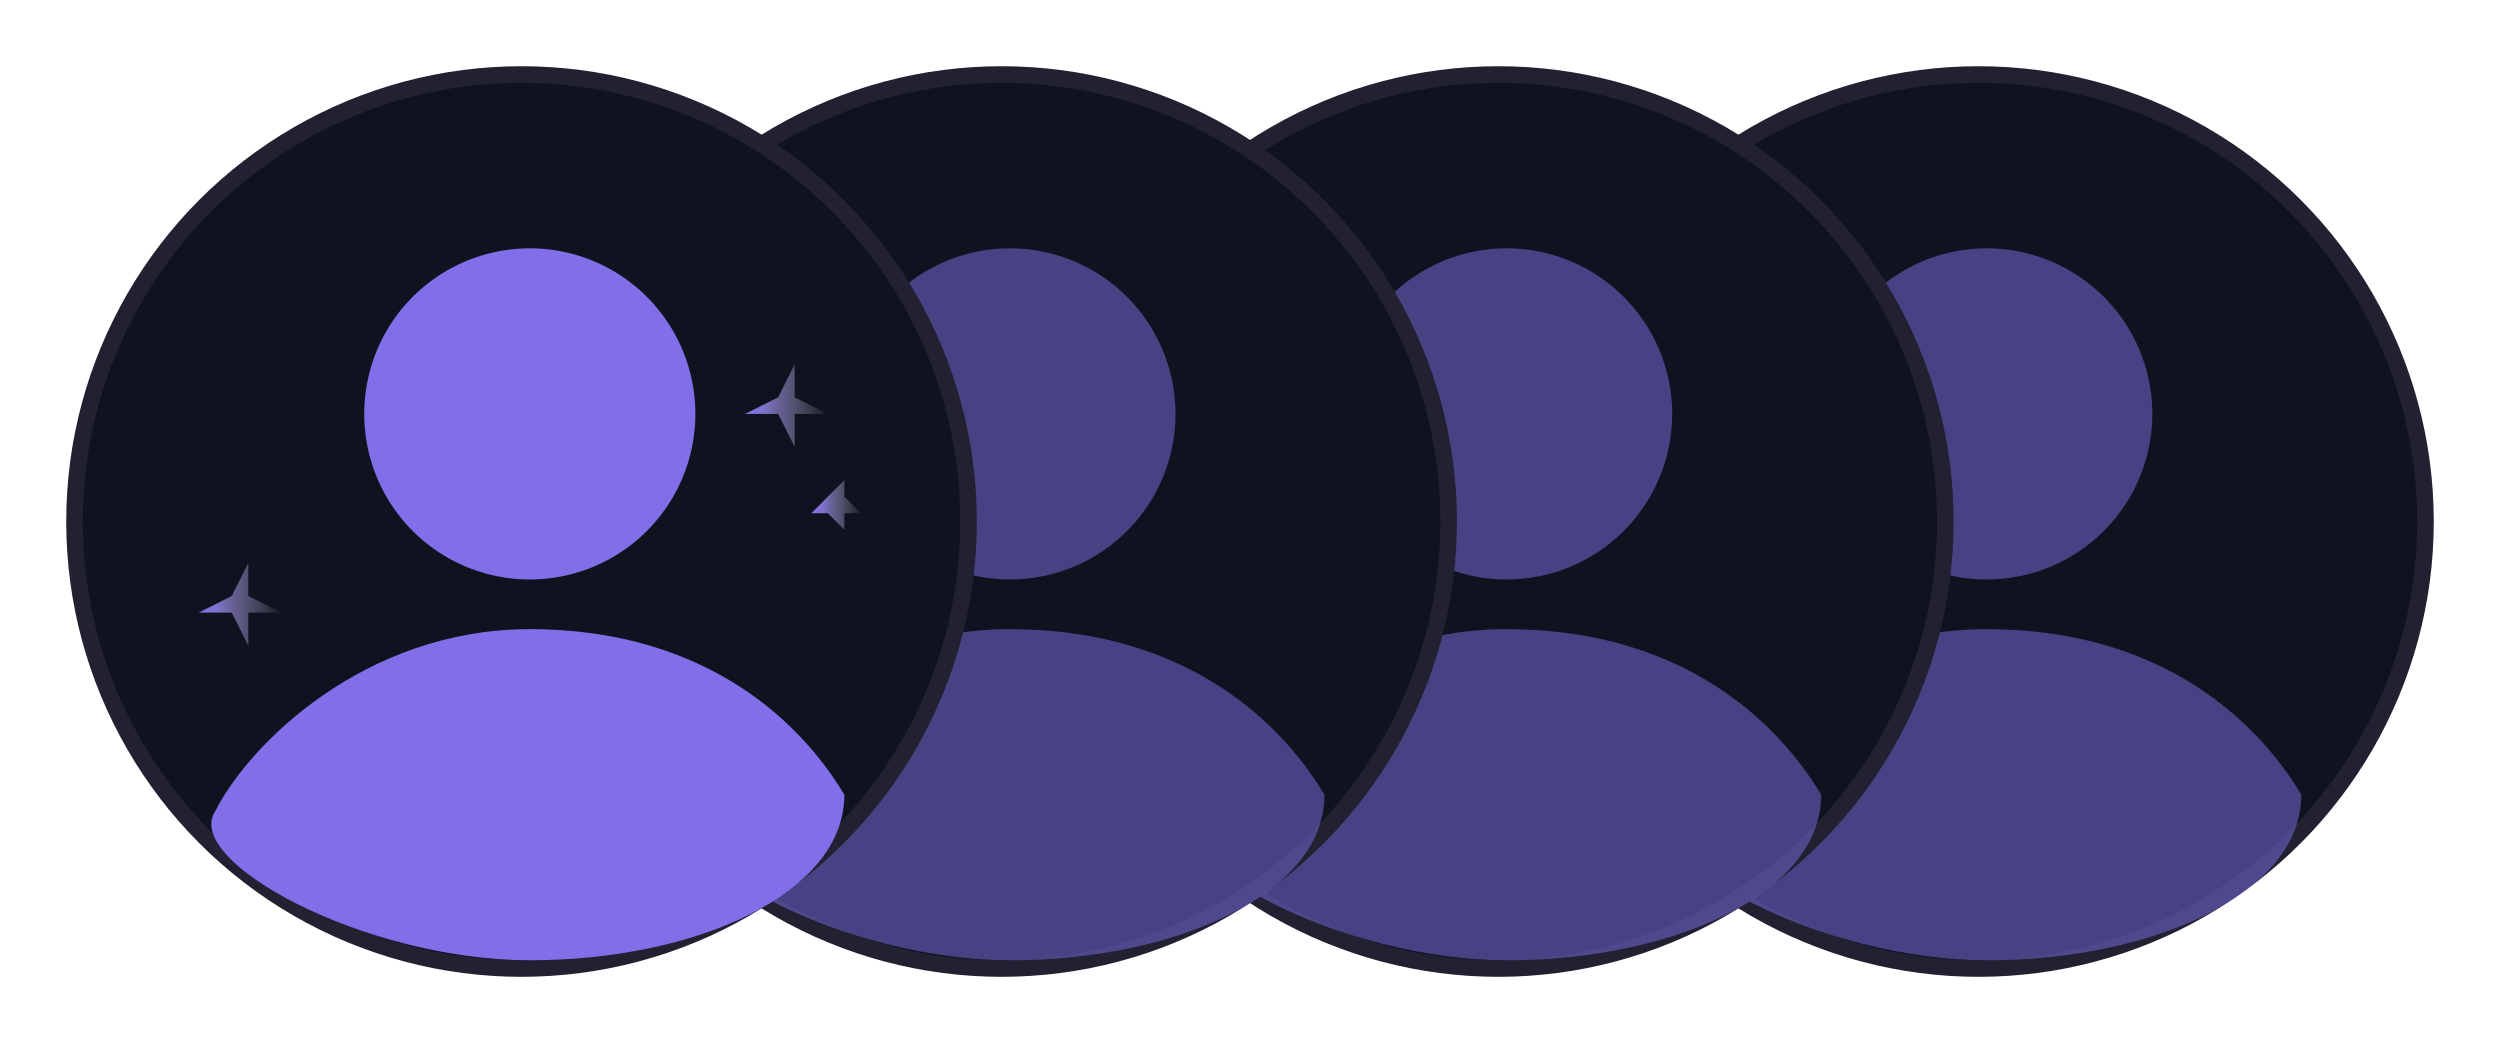 <svg xmlns="http://www.w3.org/2000/svg" width="151" height="63" fill="none"><g filter="url(#a)"><circle cx="119.5" cy="27.5" r="27" fill="#101220" stroke="#212132"/><g filter="url(#b)" opacity=".5"><path fill="#806FE8" d="M139 44c0 6-9 10-19 10s-21-6-19-9c2-4 9-11 19-11s16 5 19 10Z"/></g><g filter="url(#c)" opacity=".5"><path fill="#806FE8" d="M130 21a10 10 0 1 1-20 0 10 10 0 0 1 20 0Z"/></g><g filter="url(#d)"><path fill="url(#e)" d="M103 30v2l2 1h-2v2l-1-2h-2l2-1 1-2Z"/></g><circle cx="90.5" cy="27.5" r="27" fill="#101220" stroke="#212132"/><g filter="url(#f)" opacity=".5"><path fill="#806FE8" d="M110 44c0 6-9 10-19 10s-21-6-19-9c2-4 9-11 19-11s16 5 19 10Z"/></g><g filter="url(#g)" opacity=".5"><path fill="#806FE8" d="M101 21a10 10 0 1 1-20 0 10 10 0 0 1 20 0Z"/></g><g filter="url(#h)"><path fill="url(#i)" d="M74 30v2l2 1h-2v2l-1-2h-2l2-1 1-2Z"/></g><circle cx="60.5" cy="27.5" r="27" fill="#101220" stroke="#212132"/><g filter="url(#j)" opacity=".5"><path fill="#806FE8" d="M80 44c0 6-9 10-19 10s-21-6-19-9c2-4 9-11 19-11s16 5 19 10Z"/></g><g filter="url(#k)" opacity=".5"><path fill="#806FE8" d="M71 21a10 10 0 1 1-20 0 10 10 0 0 1 20 0Z"/></g><circle cx="31.5" cy="27.5" r="27" fill="#101220" stroke="#212132"/><g filter="url(#l)"><path fill="#806FE8" d="M51 44c0 6-9 10-19 10s-21-6-19-9c2-4 9-11 19-11s16 5 19 10Z"/></g><g filter="url(#m)"><path fill="#806FE8" d="M42 21a10 10 0 1 1-20 0 10 10 0 0 1 20 0Z"/></g><g filter="url(#n)"><path fill="url(#o)" d="M48 18v2l2 1h-2v2l-1-2h-2l2-1 1-2Z"/></g><g filter="url(#p)"><path fill="url(#q)" d="M51 25v1l1 1h-1v1l-1-1h-1l1-1 1-1Z"/></g><g filter="url(#r)"><path fill="url(#s)" d="M15 30v2l2 1h-2v2l-1-2h-2l2-1 1-2Z"/></g></g><defs><filter id="a" width="151" height="63" x="0" y="0" color-interpolation-filters="sRGB" filterUnits="userSpaceOnUse"><feFlood flood-opacity="0" result="BackgroundImageFix"/><feColorMatrix in="SourceAlpha" result="hardAlpha" values="0 0 0 0 0 0 0 0 0 0 0 0 0 0 0 0 0 0 127 0"/><feOffset dy="4"/><feGaussianBlur stdDeviation="2"/><feComposite in2="hardAlpha" operator="out"/><feColorMatrix values="0 0 0 0 0 0 0 0 0 0 0 0 0 0 0 0 0 0 0.25 0"/><feBlend in2="BackgroundImageFix" result="effect1_dropShadow_405_105"/><feBlend in="SourceGraphic" in2="effect1_dropShadow_405_105" result="shape"/></filter><filter id="b" width="47.4" height="29.3" x="95.8" y="29.4" color-interpolation-filters="sRGB" filterUnits="userSpaceOnUse"><feFlood flood-opacity="0" result="BackgroundImageFix"/><feColorMatrix in="SourceAlpha" result="hardAlpha" values="0 0 0 0 0 0 0 0 0 0 0 0 0 0 0 0 0 0 127 0"/><feOffset/><feGaussianBlur stdDeviation="2.3"/><feColorMatrix values="0 0 0 0 0.502 0 0 0 0 0.435 0 0 0 0 0.91 0 0 0 1 0"/><feBlend in2="BackgroundImageFix" result="effect1_dropShadow_405_105"/><feBlend in="SourceGraphic" in2="effect1_dropShadow_405_105" result="shape"/></filter><filter id="c" width="29" height="29" x="105.5" y="6.5" color-interpolation-filters="sRGB" filterUnits="userSpaceOnUse"><feFlood flood-opacity="0" result="BackgroundImageFix"/><feColorMatrix in="SourceAlpha" result="hardAlpha" values="0 0 0 0 0 0 0 0 0 0 0 0 0 0 0 0 0 0 127 0"/><feOffset/><feGaussianBlur stdDeviation="2.3"/><feColorMatrix values="0 0 0 0 0.502 0 0 0 0 0.435 0 0 0 0 0.91 0 0 0 1 0"/><feBlend in2="BackgroundImageFix" result="effect1_dropShadow_405_105"/><feBlend in="SourceGraphic" in2="effect1_dropShadow_405_105" result="shape"/></filter><filter id="d" width="9" height="9" x="98" y="28" color-interpolation-filters="sRGB" filterUnits="userSpaceOnUse"><feFlood flood-opacity="0" result="BackgroundImageFix"/><feColorMatrix in="SourceAlpha" result="hardAlpha" values="0 0 0 0 0 0 0 0 0 0 0 0 0 0 0 0 0 0 127 0"/><feOffset/><feGaussianBlur stdDeviation="1"/><feColorMatrix values="0 0 0 0 0.502 0 0 0 0 0.435 0 0 0 0 0.91 0 0 0 1 0"/><feBlend in2="BackgroundImageFix" result="effect1_dropShadow_405_105"/><feBlend in="SourceGraphic" in2="effect1_dropShadow_405_105" result="shape"/></filter><filter id="f" width="47.4" height="29.3" x="66.8" y="29.4" color-interpolation-filters="sRGB" filterUnits="userSpaceOnUse"><feFlood flood-opacity="0" result="BackgroundImageFix"/><feColorMatrix in="SourceAlpha" result="hardAlpha" values="0 0 0 0 0 0 0 0 0 0 0 0 0 0 0 0 0 0 127 0"/><feOffset/><feGaussianBlur stdDeviation="2.3"/><feColorMatrix values="0 0 0 0 0.502 0 0 0 0 0.435 0 0 0 0 0.91 0 0 0 1 0"/><feBlend in2="BackgroundImageFix" result="effect1_dropShadow_405_105"/><feBlend in="SourceGraphic" in2="effect1_dropShadow_405_105" result="shape"/></filter><filter id="g" width="29" height="29" x="76.5" y="6.5" color-interpolation-filters="sRGB" filterUnits="userSpaceOnUse"><feFlood flood-opacity="0" result="BackgroundImageFix"/><feColorMatrix in="SourceAlpha" result="hardAlpha" values="0 0 0 0 0 0 0 0 0 0 0 0 0 0 0 0 0 0 127 0"/><feOffset/><feGaussianBlur stdDeviation="2.3"/><feColorMatrix values="0 0 0 0 0.502 0 0 0 0 0.435 0 0 0 0 0.91 0 0 0 1 0"/><feBlend in2="BackgroundImageFix" result="effect1_dropShadow_405_105"/><feBlend in="SourceGraphic" in2="effect1_dropShadow_405_105" result="shape"/></filter><filter id="h" width="9" height="9" x="69" y="28" color-interpolation-filters="sRGB" filterUnits="userSpaceOnUse"><feFlood flood-opacity="0" result="BackgroundImageFix"/><feColorMatrix in="SourceAlpha" result="hardAlpha" values="0 0 0 0 0 0 0 0 0 0 0 0 0 0 0 0 0 0 127 0"/><feOffset/><feGaussianBlur stdDeviation="1"/><feColorMatrix values="0 0 0 0 0.502 0 0 0 0 0.435 0 0 0 0 0.91 0 0 0 1 0"/><feBlend in2="BackgroundImageFix" result="effect1_dropShadow_405_105"/><feBlend in="SourceGraphic" in2="effect1_dropShadow_405_105" result="shape"/></filter><filter id="j" width="47.4" height="29.3" x="36.8" y="29.4" color-interpolation-filters="sRGB" filterUnits="userSpaceOnUse"><feFlood flood-opacity="0" result="BackgroundImageFix"/><feColorMatrix in="SourceAlpha" result="hardAlpha" values="0 0 0 0 0 0 0 0 0 0 0 0 0 0 0 0 0 0 127 0"/><feOffset/><feGaussianBlur stdDeviation="2.3"/><feColorMatrix values="0 0 0 0 0.502 0 0 0 0 0.435 0 0 0 0 0.91 0 0 0 1 0"/><feBlend in2="BackgroundImageFix" result="effect1_dropShadow_405_105"/><feBlend in="SourceGraphic" in2="effect1_dropShadow_405_105" result="shape"/></filter><filter id="k" width="29" height="29" x="46.5" y="6.5" color-interpolation-filters="sRGB" filterUnits="userSpaceOnUse"><feFlood flood-opacity="0" result="BackgroundImageFix"/><feColorMatrix in="SourceAlpha" result="hardAlpha" values="0 0 0 0 0 0 0 0 0 0 0 0 0 0 0 0 0 0 127 0"/><feOffset/><feGaussianBlur stdDeviation="2.3"/><feColorMatrix values="0 0 0 0 0.502 0 0 0 0 0.435 0 0 0 0 0.91 0 0 0 1 0"/><feBlend in2="BackgroundImageFix" result="effect1_dropShadow_405_105"/><feBlend in="SourceGraphic" in2="effect1_dropShadow_405_105" result="shape"/></filter><filter id="l" width="47.4" height="29.3" x="7.8" y="29.4" color-interpolation-filters="sRGB" filterUnits="userSpaceOnUse"><feFlood flood-opacity="0" result="BackgroundImageFix"/><feColorMatrix in="SourceAlpha" result="hardAlpha" values="0 0 0 0 0 0 0 0 0 0 0 0 0 0 0 0 0 0 127 0"/><feOffset/><feGaussianBlur stdDeviation="2.3"/><feColorMatrix values="0 0 0 0 0.502 0 0 0 0 0.435 0 0 0 0 0.91 0 0 0 1 0"/><feBlend in2="BackgroundImageFix" result="effect1_dropShadow_405_105"/><feBlend in="SourceGraphic" in2="effect1_dropShadow_405_105" result="shape"/></filter><filter id="m" width="29" height="29" x="17.5" y="6.5" color-interpolation-filters="sRGB" filterUnits="userSpaceOnUse"><feFlood flood-opacity="0" result="BackgroundImageFix"/><feColorMatrix in="SourceAlpha" result="hardAlpha" values="0 0 0 0 0 0 0 0 0 0 0 0 0 0 0 0 0 0 127 0"/><feOffset/><feGaussianBlur stdDeviation="2.3"/><feColorMatrix values="0 0 0 0 0.502 0 0 0 0 0.435 0 0 0 0 0.91 0 0 0 1 0"/><feBlend in2="BackgroundImageFix" result="effect1_dropShadow_405_105"/><feBlend in="SourceGraphic" in2="effect1_dropShadow_405_105" result="shape"/></filter><filter id="n" width="9" height="9" x="43" y="16" color-interpolation-filters="sRGB" filterUnits="userSpaceOnUse"><feFlood flood-opacity="0" result="BackgroundImageFix"/><feColorMatrix in="SourceAlpha" result="hardAlpha" values="0 0 0 0 0 0 0 0 0 0 0 0 0 0 0 0 0 0 127 0"/><feOffset/><feGaussianBlur stdDeviation="1"/><feColorMatrix values="0 0 0 0 0.502 0 0 0 0 0.435 0 0 0 0 0.91 0 0 0 1 0"/><feBlend in2="BackgroundImageFix" result="effect1_dropShadow_405_105"/><feBlend in="SourceGraphic" in2="effect1_dropShadow_405_105" result="shape"/></filter><filter id="p" width="7" height="7" x="47" y="23" color-interpolation-filters="sRGB" filterUnits="userSpaceOnUse"><feFlood flood-opacity="0" result="BackgroundImageFix"/><feColorMatrix in="SourceAlpha" result="hardAlpha" values="0 0 0 0 0 0 0 0 0 0 0 0 0 0 0 0 0 0 127 0"/><feOffset/><feGaussianBlur stdDeviation="1"/><feColorMatrix values="0 0 0 0 0.502 0 0 0 0 0.435 0 0 0 0 0.91 0 0 0 1 0"/><feBlend in2="BackgroundImageFix" result="effect1_dropShadow_405_105"/><feBlend in="SourceGraphic" in2="effect1_dropShadow_405_105" result="shape"/></filter><filter id="r" width="9" height="9" x="10" y="28" color-interpolation-filters="sRGB" filterUnits="userSpaceOnUse"><feFlood flood-opacity="0" result="BackgroundImageFix"/><feColorMatrix in="SourceAlpha" result="hardAlpha" values="0 0 0 0 0 0 0 0 0 0 0 0 0 0 0 0 0 0 127 0"/><feOffset/><feGaussianBlur stdDeviation="1"/><feColorMatrix values="0 0 0 0 0.502 0 0 0 0 0.435 0 0 0 0 0.91 0 0 0 1 0"/><feBlend in2="BackgroundImageFix" result="effect1_dropShadow_405_105"/><feBlend in="SourceGraphic" in2="effect1_dropShadow_405_105" result="shape"/></filter><linearGradient id="e" x1="100" x2="105.1" y1="32.5" y2="32.5" gradientUnits="userSpaceOnUse"><stop stop-color="#806FE8"/><stop offset=".2" stop-color="#8D7EE6" stop-opacity=".9"/><stop offset=".4" stop-color="#A095E3" stop-opacity=".6"/><stop offset=".6" stop-color="#B2ABE0" stop-opacity=".4"/><stop offset=".8" stop-color="#C4C0DD" stop-opacity=".2"/><stop offset="1" stop-color="#D9D9D9" stop-opacity="0"/></linearGradient><linearGradient id="i" x1="71" x2="76.1" y1="32.5" y2="32.5" gradientUnits="userSpaceOnUse"><stop stop-color="#806FE8"/><stop offset=".2" stop-color="#8D7EE6" stop-opacity=".9"/><stop offset=".4" stop-color="#A095E3" stop-opacity=".6"/><stop offset=".6" stop-color="#B2ABE0" stop-opacity=".4"/><stop offset=".8" stop-color="#C4C0DD" stop-opacity=".2"/><stop offset="1" stop-color="#D9D9D9" stop-opacity="0"/></linearGradient><linearGradient id="o" x1="45" x2="50.1" y1="20.5" y2="20.5" gradientUnits="userSpaceOnUse"><stop stop-color="#806FE8"/><stop offset=".2" stop-color="#8D7EE6" stop-opacity=".9"/><stop offset=".4" stop-color="#A095E3" stop-opacity=".6"/><stop offset=".6" stop-color="#B2ABE0" stop-opacity=".4"/><stop offset=".8" stop-color="#C4C0DD" stop-opacity=".2"/><stop offset="1" stop-color="#D9D9D9" stop-opacity="0"/></linearGradient><linearGradient id="q" x1="49" x2="52.1" y1="26.5" y2="26.5" gradientUnits="userSpaceOnUse"><stop stop-color="#806FE8"/><stop offset=".2" stop-color="#8D7EE6" stop-opacity=".9"/><stop offset=".4" stop-color="#A095E3" stop-opacity=".6"/><stop offset=".6" stop-color="#B2ABE0" stop-opacity=".4"/><stop offset=".8" stop-color="#C4C0DD" stop-opacity=".2"/><stop offset="1" stop-color="#D9D9D9" stop-opacity="0"/></linearGradient><linearGradient id="s" x1="12" x2="17.1" y1="32.5" y2="32.5" gradientUnits="userSpaceOnUse"><stop stop-color="#806FE8"/><stop offset=".2" stop-color="#8D7EE6" stop-opacity=".9"/><stop offset=".4" stop-color="#A095E3" stop-opacity=".6"/><stop offset=".6" stop-color="#B2ABE0" stop-opacity=".4"/><stop offset=".8" stop-color="#C4C0DD" stop-opacity=".2"/><stop offset="1" stop-color="#D9D9D9" stop-opacity="0"/></linearGradient></defs></svg>